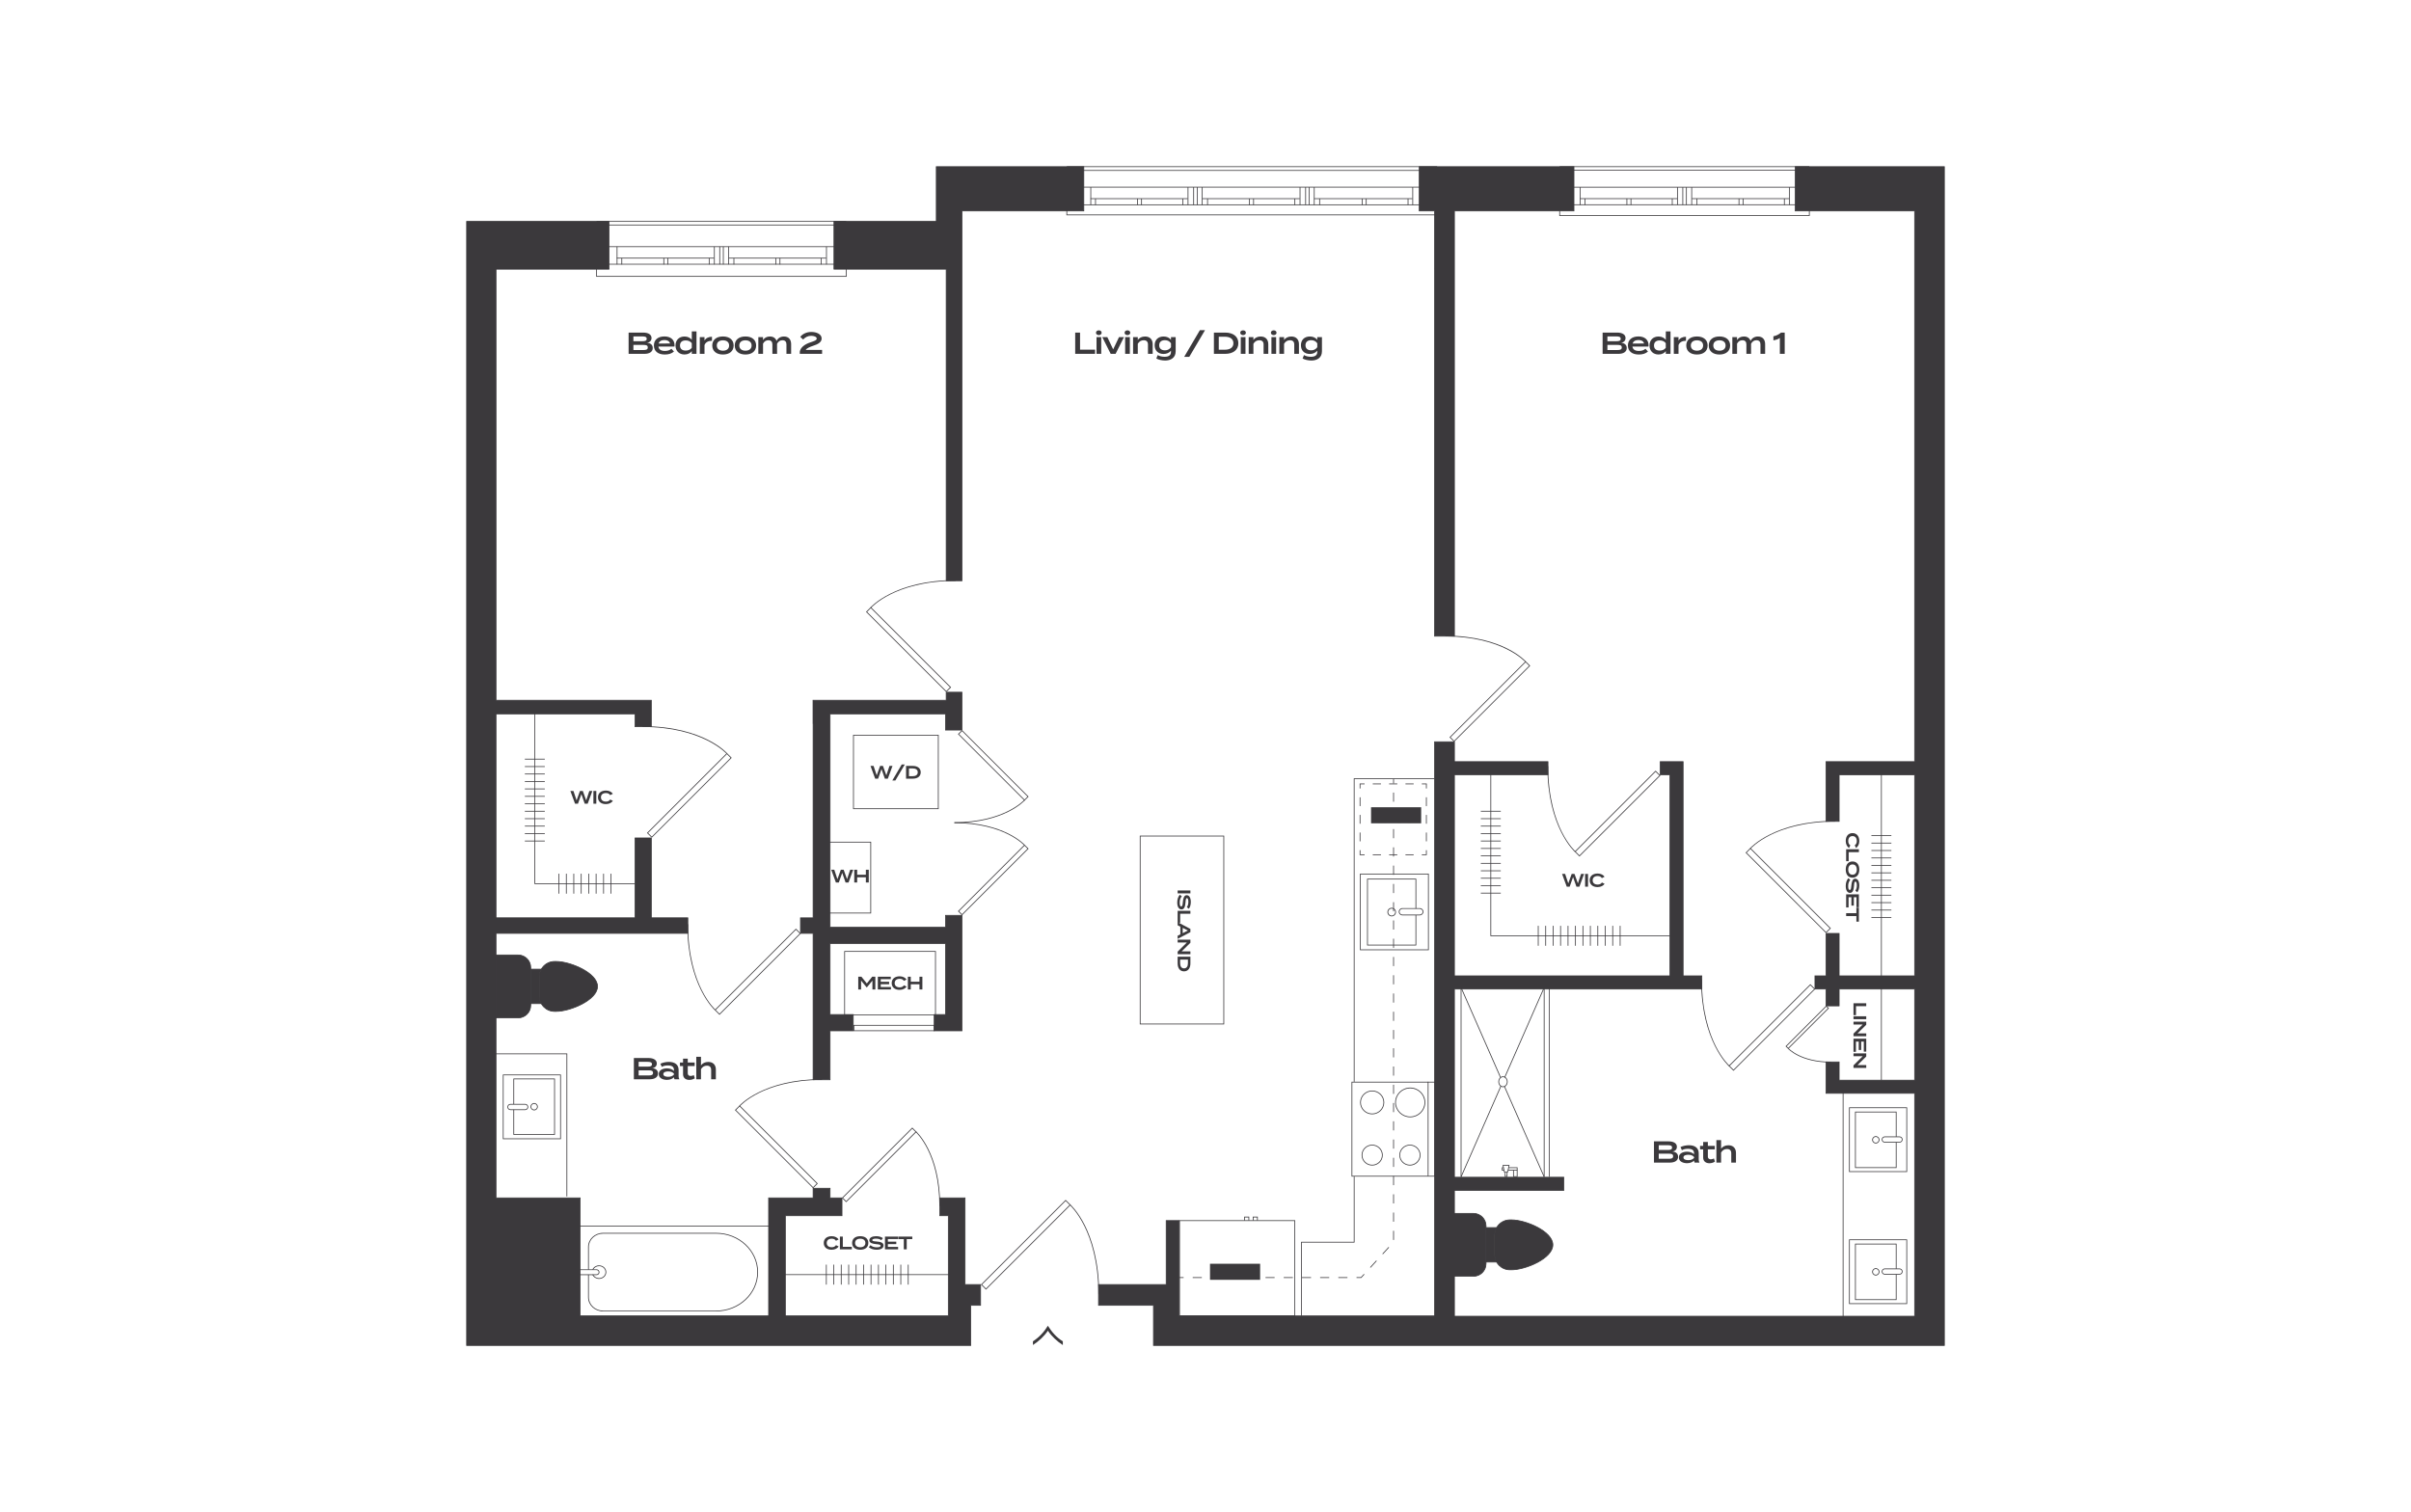 <?xml version="1.0" encoding="UTF-8"?>
<svg xmlns="http://www.w3.org/2000/svg" viewBox="0 0 998 626">
  <defs>
    <style>
      .cls-1 {
        fill: #fff;
      }

      .cls-2 {
        fill: #3b393c;
      }
    </style>
  </defs>
  <g id="backgrounds">
    <rect class="cls-1" x="-15" y="-13" width="1028" height="652"/>
  </g>
  <g id="floorplans">
    <g>
      <path class="cls-2" d="M391.696,286.527l-.111-.111-33.111-33.112,1.989-1.989,33.224,33.222-1.991,1.99ZM358.918,253.305l32.777,32.778,1.546-1.545-32.779-32.777-1.545,1.545Z"/>
      <path class="cls-2" d="M360.582,251.641l-.237-.206c.098-.113,10.12-11.283,35.18-11.283v.315c-13.015,0-21.824,3.039-26.921,5.589-5.521,2.761-7.998,5.559-8.022,5.586Z"/>
      <path class="cls-2" d="M601.904,307.124l-1.898-1.898.111-.112,31.386-31.385,1.898,1.898-.111.111-31.386,31.386ZM600.451,305.226l1.453,1.453,31.052-31.052-1.453-1.453-31.052,31.052Z"/>
      <path class="cls-2" d="M631.384,274.055c-.093-.106-9.511-10.587-33.108-10.587v-.315c12.406,0,20.805,2.902,25.667,5.337,5.278,2.643,7.654,5.331,7.678,5.358l-.237.206Z"/>
      <path class="cls-2" d="M297.825,420.126l-2.014-2.013.111-.112,33.547-33.547,2.013,2.014-.111.112-33.546,33.546ZM296.255,418.113l1.57,1.569,33.213-33.213-1.569-1.57-33.214,33.214Z"/>
      <path class="cls-2" d="M295.931,418.232c-.114-.101-11.431-10.253-11.431-35.644h.315c0,13.188,3.079,22.113,5.663,27.277,2.797,5.595,5.632,8.103,5.66,8.129l-.206.237Z"/>
      <path class="cls-2" d="M350.268,497.688l-1.771-1.771.111-.112,29.015-29.015,1.771,1.771-.111.112-29.015,29.015ZM348.942,495.916l1.326,1.327,28.682-28.683-1.326-1.327-28.682,28.683Z"/>
      <path class="cls-2" d="M389.164,499.271h-.315c0-21.804-9.683-30.507-9.78-30.593l.206-.237c.099.087,9.889,8.871,9.889,30.83Z"/>
      <path class="cls-2" d="M336.568,491.908l-.111-.111-32.243-32.243,1.944-1.943.111.111,32.242,32.242-1.943,1.944ZM304.658,459.554l31.909,31.909,1.499-1.5-31.908-31.908-1.5,1.499Z"/>
      <path class="cls-2" d="M306.277,457.937l-.237-.206c.096-.111,9.853-10.987,34.257-10.987v.315c-12.673,0-21.248,2.959-26.21,5.44-5.375,2.689-7.786,5.412-7.81,5.439Z"/>
      <path class="cls-2" d="M755.86,386.301l-.112-.111-33.191-33.193,1.995-1.995.112.111,33.191,33.193-1.995,1.995ZM723.002,352.997l32.858,32.859,1.55-1.55-32.858-32.859-1.55,1.55Z"/>
      <path class="cls-2" d="M724.67,351.328l-.237-.206c.1-.113,10.143-11.309,35.265-11.309v.315c-13.047,0-21.877,3.046-26.986,5.601-5.535,2.769-8.017,5.572-8.042,5.6Z"/>
      <path class="cls-2" d="M740.215,434.26l-1.113-1.114.111-.112,16.746-16.744,1.113,1.114-.111.112-16.746,16.744ZM739.546,433.147l.668.669,16.412-16.412-.668-.669-16.412,16.412Z"/>
      <path class="cls-2" d="M757.888,439.856c-12.668,0-17.742-5.656-17.792-5.714l.237-.206c.049.055,5.043,5.606,17.555,5.606v.315Z"/>
      <path class="cls-2" d="M717.553,443.292l-2.024-2.023.111-.112,33.726-33.725,2.023,2.023-.111.112-33.725,33.725ZM715.973,441.269l1.58,1.578,33.391-33.392-1.578-1.578-33.392,33.392Z"/>
      <path class="cls-2" d="M715.648,441.389c-.116-.101-11.491-10.307-11.491-35.833h.315c0,13.258,3.095,22.232,5.692,27.424,2.813,5.625,5.663,8.146,5.691,8.172l-.206.237Z"/>
      <path class="cls-2" d="M653.796,354.566l-2.006-2.006.111-.112,33.407-33.406,2.007,2.006-.111.112-33.408,33.406ZM652.235,352.56l1.561,1.561,33.074-33.073-1.562-1.561-33.073,33.073Z"/>
      <path class="cls-2" d="M651.909,352.679c-.114-.1-11.383-10.21-11.383-35.494h.315c0,13.132,3.066,22.02,5.638,27.162,2.786,5.571,5.609,8.069,5.637,8.095l-.206.237Z"/>
      <path class="cls-2" d="M408.134,533.881l-2.089-2.088.111-.112,34.956-34.957,2.091,2.089-.111.112-34.958,34.956ZM406.49,531.793l1.644,1.643,34.624-34.623-1.646-1.645-34.622,34.624Z"/>
      <path class="cls-2" d="M454.993,535.836h-.315c0-13.746-3.21-23.048-5.902-28.431-2.917-5.831-5.871-8.447-5.9-8.473l.206-.237c.03.027,3.022,2.672,5.965,8.55,2.712,5.415,5.945,14.771,5.945,28.59Z"/>
      <path class="cls-2" d="M269.794,346.806l-1.982-1.982.111-.112,32.966-32.968,1.982,1.982-.111.112-32.966,32.968ZM268.256,344.824l1.537,1.538,32.633-32.635-1.537-1.538-32.633,32.635Z"/>
      <path class="cls-2" d="M300.77,312.069c-.097-.111-9.994-11.126-34.788-11.126v-.315c13.031,0,21.854,3.049,26.961,5.607,5.545,2.776,8.039,5.599,8.064,5.627l-.237.206Z"/>
      <path class="cls-2" d="M398.221,378.909l-1.687-1.687.111-.112,27.438-27.438,1.687,1.687-.111.112-27.438,27.438ZM396.979,377.222l1.242,1.242,27.105-27.105-1.242-1.242-27.105,27.105Z"/>
      <path class="cls-2" d="M423.966,349.998c-.081-.092-8.306-9.247-28.915-9.247v-.315c20.765,0,29.071,9.262,29.152,9.355l-.237.206Z"/>
      <path class="cls-2" d="M424.086,331.471l-.111-.111-27.44-27.44,1.687-1.687.111.111,27.44,27.438-1.687,1.688ZM396.98,303.921l27.106,27.105,1.242-1.243-27.106-27.104-1.242,1.242Z"/>
      <path class="cls-2" d="M395.051,340.704v-.315c20.611,0,28.836-9.152,28.917-9.244l.237.206c-.082.093-8.388,9.352-29.154,9.352Z"/>
      <rect class="cls-2" x="323.557" y="527.519" width="70.888" height=".315"/>
      <rect class="cls-2" x="341.892" y="523.543" width=".315" height="8.265"/>
      <rect class="cls-2" x="344.974" y="523.543" width=".315" height="8.265"/>
      <rect class="cls-2" x="348.056" y="523.543" width=".315" height="8.265"/>
      <rect class="cls-2" x="351.138" y="523.543" width=".315" height="8.265"/>
      <rect class="cls-2" x="354.221" y="523.543" width=".315" height="8.265"/>
      <rect class="cls-2" x="357.303" y="523.543" width=".315" height="8.265"/>
      <rect class="cls-2" x="360.385" y="523.543" width=".315" height="8.265"/>
      <rect class="cls-2" x="363.466" y="523.543" width=".315" height="8.265"/>
      <rect class="cls-2" x="366.549" y="523.543" width=".315" height="8.265"/>
      <rect class="cls-2" x="369.631" y="523.543" width=".315" height="8.265"/>
      <rect class="cls-2" x="372.713" y="523.543" width=".315" height="8.265"/>
      <rect class="cls-2" x="375.795" y="523.543" width=".315" height="8.265"/>
      <polygon class="cls-2" points="262.875 365.988 221.227 365.988 221.227 294.579 221.541 294.579 221.541 365.673 262.875 365.673 262.875 365.988"/>
      <rect class="cls-2" x="217.251" y="348.009" width="8.265" height=".315"/>
      <rect class="cls-2" x="217.251" y="344.927" width="8.265" height=".315"/>
      <rect class="cls-2" x="217.251" y="341.845" width="8.265" height=".315"/>
      <rect class="cls-2" x="217.251" y="338.762" width="8.265" height=".315"/>
      <rect class="cls-2" x="217.251" y="335.68" width="8.265" height=".315"/>
      <rect class="cls-2" x="217.251" y="332.598" width="8.265" height=".315"/>
      <rect class="cls-2" x="217.251" y="329.516" width="8.265" height=".315"/>
      <rect class="cls-2" x="217.251" y="326.435" width="8.265" height=".315"/>
      <rect class="cls-2" x="217.251" y="323.351" width="8.265" height=".315"/>
      <rect class="cls-2" x="217.251" y="320.269" width="8.265" height=".315"/>
      <rect class="cls-2" x="217.251" y="317.188" width="8.265" height=".315"/>
      <rect class="cls-2" x="217.251" y="314.106" width="8.265" height=".315"/>
      <rect class="cls-2" x="252.76" y="361.697" width=".315" height="8.265"/>
      <rect class="cls-2" x="249.677" y="361.697" width=".315" height="8.265"/>
      <rect class="cls-2" x="246.595" y="361.697" width=".315" height="8.265"/>
      <rect class="cls-2" x="243.513" y="361.697" width=".315" height="8.265"/>
      <rect class="cls-2" x="240.431" y="361.697" width=".315" height="8.265"/>
      <rect class="cls-2" x="237.349" y="361.697" width=".315" height="8.265"/>
      <rect class="cls-2" x="234.267" y="361.697" width=".315" height="8.265"/>
      <rect class="cls-2" x="231.185" y="361.697" width=".315" height="8.265"/>
      <polygon class="cls-2" points="691.25 387.56 616.94 387.56 616.94 316.152 617.254 316.152 617.254 387.245 691.25 387.245 691.25 387.56"/>
      <rect class="cls-2" x="612.964" y="369.581" width="8.265" height=".315"/>
      <rect class="cls-2" x="612.964" y="366.499" width="8.265" height=".315"/>
      <rect class="cls-2" x="612.964" y="363.417" width="8.265" height=".315"/>
      <rect class="cls-2" x="612.964" y="360.335" width="8.265" height=".315"/>
      <rect class="cls-2" x="612.964" y="357.252" width="8.265" height=".315"/>
      <rect class="cls-2" x="612.964" y="354.17" width="8.265" height=".315"/>
      <rect class="cls-2" x="612.964" y="351.088" width="8.265" height=".315"/>
      <rect class="cls-2" x="612.964" y="348.006" width="8.265" height=".315"/>
      <rect class="cls-2" x="612.964" y="344.925" width="8.265" height=".315"/>
      <rect class="cls-2" x="612.964" y="341.841" width="8.265" height=".315"/>
      <rect class="cls-2" x="612.964" y="338.76" width="8.265" height=".315"/>
      <rect class="cls-2" x="612.964" y="335.678" width="8.265" height=".315"/>
      <rect class="cls-2" x="670.477" y="383.27" width=".315" height="8.264"/>
      <rect class="cls-2" x="667.396" y="383.27" width=".315" height="8.264"/>
      <rect class="cls-2" x="664.314" y="383.27" width=".315" height="8.264"/>
      <rect class="cls-2" x="661.231" y="383.27" width=".315" height="8.264"/>
      <rect class="cls-2" x="658.149" y="383.27" width=".315" height="8.264"/>
      <rect class="cls-2" x="655.067" y="383.27" width=".315" height="8.264"/>
      <rect class="cls-2" x="651.985" y="383.27" width=".315" height="8.264"/>
      <rect class="cls-2" x="648.903" y="383.27" width=".315" height="8.264"/>
      <rect class="cls-2" x="645.82" y="383.27" width=".315" height="8.264"/>
      <rect class="cls-2" x="642.738" y="383.27" width=".315" height="8.264"/>
      <rect class="cls-2" x="639.656" y="383.27" width=".315" height="8.264"/>
      <rect class="cls-2" x="636.574" y="383.27" width=".315" height="8.264"/>
      <rect class="cls-2" x="778.616" y="320.191" width=".315" height="126.979"/>
      <rect class="cls-2" x="774.641" y="379.679" width="8.264" height=".315"/>
      <rect class="cls-2" x="774.641" y="376.597" width="8.264" height=".315"/>
      <rect class="cls-2" x="774.641" y="373.514" width="8.264" height=".315"/>
      <rect class="cls-2" x="774.641" y="370.432" width="8.264" height=".315"/>
      <rect class="cls-2" x="774.641" y="367.35" width="8.264" height=".315"/>
      <rect class="cls-2" x="774.641" y="364.268" width="8.264" height=".315"/>
      <rect class="cls-2" x="774.641" y="361.186" width="8.264" height=".315"/>
      <rect class="cls-2" x="774.641" y="358.104" width="8.264" height=".315"/>
      <rect class="cls-2" x="774.641" y="355.021" width="8.264" height=".315"/>
      <rect class="cls-2" x="774.641" y="351.939" width="8.264" height=".315"/>
      <rect class="cls-2" x="774.641" y="348.858" width="8.264" height=".315"/>
      <rect class="cls-2" x="774.641" y="345.776" width="8.264" height=".315"/>
      <path class="cls-2" d="M219.688,416.17v-15.608c0-2.88-2.336-5.217-5.216-5.217h-9.273v26.04h9.273c2.88,0,5.216-2.334,5.216-5.215"/>
      <path class="cls-2" d="M214.472,421.541h-9.273c-.087,0-.157-.07-.157-.157v-26.039c0-.087.071-.157.157-.157h9.273c2.963,0,5.373,2.411,5.373,5.374v15.608c0,2.962-2.411,5.372-5.373,5.372ZM205.356,421.227h9.115c2.789,0,5.059-2.269,5.059-5.057v-15.608c0-2.789-2.269-5.059-5.059-5.059h-9.115v25.725Z"/>
      <path class="cls-2" d="M247.335,408.365h0c0-5.707-11.374-10.333-17.082-10.333h-.703c-3.477,0-6.295,2.817-6.295,6.295v8.076c0,3.477,2.819,6.295,6.295,6.295h.703c5.708,0,17.082-4.628,17.082-10.334"/>
      <path class="cls-2" d="M230.253,418.856h-.703c-3.558,0-6.452-2.894-6.452-6.452v-8.076c0-3.558,2.894-6.452,6.452-6.452h.703c5.825,0,17.239,4.749,17.239,10.49s-11.414,10.491-17.239,10.491ZM229.55,398.19c-3.385,0-6.138,2.754-6.138,6.138v8.076c0,3.384,2.753,6.138,6.138,6.138h.703c5.719,0,16.925-4.607,16.925-10.177s-11.206-10.175-16.925-10.175h-.703Z"/>
      <path class="cls-2" d="M223.256,404.327c0-1.127.299-2.182.819-3.098h-4.386v14.272h4.386c-.519-.916-.819-1.972-.819-3.098v-8.076Z"/>
      <path class="cls-2" d="M224.074,415.659h-4.386c-.087,0-.157-.07-.157-.157v-14.272c0-.087.071-.157.157-.157h4.386c.056,0,.107.029.136.079.028.048.029.108.001.156-.523.921-.798,1.965-.798,3.021v8.076c0,1.055.276,2.099.798,3.021.028.048.027.108-.001.156-.028.049-.08.079-.136.079ZM219.846,415.344h3.965c-.467-.909-.712-1.92-.712-2.941v-8.076c0-1.021.246-2.032.712-2.941h-3.965v13.957Z"/>
      <polygon class="cls-2" points="234.804 495.303 234.489 495.303 234.489 436.433 204.083 436.433 204.083 436.119 234.804 436.119 234.804 495.303"/>
      <rect class="cls-2" x="641.116" y="408.834" width=".315" height="78.363"/>
      <rect class="cls-2" x="639.026" y="408.834" width=".315" height="78.363"/>
      <rect class="cls-2" x="604.63" y="408.834" width=".315" height="78.363"/>
      <path class="cls-2" d="M622.145,450.067c-1.062,0-1.926-1.005-1.926-2.239s.864-2.239,1.926-2.239,1.926,1.005,1.926,2.239-.864,2.239-1.926,2.239ZM622.145,445.903c-.888,0-1.612.864-1.612,1.925s.724,1.925,1.612,1.925,1.612-.864,1.612-1.925-.724-1.925-1.612-1.925Z"/>
      <polygon class="cls-2" points="604.93 487.26 604.643 487.135 621.153 449.524 621.44 449.649 604.93 487.26"/>
      <polygon class="cls-2" points="639.039 487.26 622.625 449.877 622.912 449.752 639.326 487.135 639.039 487.26"/>
      <polygon class="cls-2" points="620.997 446.132 604.643 408.897 604.93 408.772 621.284 446.007 620.997 446.132"/>
      <polygon class="cls-2" points="622.998 446.097 622.71 445.971 639.04 408.772 639.327 408.897 622.998 446.097"/>
      <polygon class="cls-2" points="628.169 487.258 626.328 487.258 626.328 484.452 626.642 484.452 626.642 486.943 627.855 486.943 627.855 484.452 628.169 484.452 628.169 487.258"/>
      <polygon class="cls-2" points="622.557 484.61 621.666 484.61 621.666 483.253 622.356 483.253 622.356 483.568 621.981 483.568 621.981 484.295 622.557 484.295 622.557 484.61"/>
      <polygon class="cls-2" points="628.169 484.61 624.275 484.61 624.275 484.295 627.855 484.295 627.855 483.568 624.466 483.568 624.466 483.253 628.169 483.253 628.169 484.61"/>
      <path class="cls-2" d="M624.256,485.307h-1.699l-.582-3.013,2.863.001-.582,3.012ZM622.817,484.993h1.178l.462-2.383-2.102-.001.462,2.384Z"/>
      <polygon class="cls-2" points="623.99 487.188 622.873 487.188 622.873 485.186 623.187 485.186 623.187 486.873 623.676 486.873 623.676 485.186 623.99 485.186 623.99 487.188"/>
      <path class="cls-2" d="M386.885,426.864h-33.586v-2.556h33.586v2.556ZM353.614,426.549h32.957v-1.927h-32.957v1.927Z"/>
      <path class="cls-2" d="M387.389,420.312h-37.926v-26.593h37.926v26.593ZM349.777,419.997h37.297v-25.964h-37.297v25.964Z"/>
      <path class="cls-2" d="M388.554,334.958h-35.425v-30.756h35.425v30.756ZM353.444,334.643h34.796v-30.127h-34.796v30.127Z"/>
      <path class="cls-2" d="M360.586,378.142h-19.246v-29.674h19.246v29.674ZM341.654,377.828h18.617v-29.045h-18.617v29.045Z"/>
      <path class="cls-2" d="M506.726,424.075h-34.924v-78.12h34.924v78.12ZM472.117,423.761h34.295v-77.491h-34.295v77.491Z"/>
      <polygon class="cls-2" points="538.887 544.759 538.573 544.759 538.573 514.091 560.384 514.091 560.384 487.07 560.698 487.07 560.698 514.405 538.887 514.405 538.887 544.759"/>
      <polygon class="cls-2" points="560.698 447.843 560.384 447.843 560.384 322.208 593.791 322.208 593.791 322.522 560.698 322.522 560.698 447.843"/>
      <path class="cls-2" d="M536.127,544.838h-48.046v-39.679h48.046v39.679ZM488.396,544.524h47.417v-39.05h-47.417v39.05Z"/>
      <polygon class="cls-2" points="520.645 505.272 520.331 505.272 520.331 504 518.869 504 518.869 505.272 518.555 505.272 518.555 503.685 520.645 503.685 520.645 505.272"/>
      <polygon class="cls-2" points="517.094 505.272 516.78 505.272 516.78 504 515.319 504 515.319 505.272 515.005 505.272 515.005 503.685 517.094 503.685 517.094 505.272"/>
      <path class="cls-2" d="M594.151,487.087h-34.699v-39.261h34.699v39.261ZM559.766,486.773h34.07v-38.632h-34.07v38.632Z"/>
      <rect class="cls-2" x="590.994" y="447.843" width=".315" height="39.087"/>
      <path class="cls-2" d="M567.991,461.31c-2.75,0-4.987-2.207-4.987-4.919s2.237-4.921,4.987-4.921,4.988,2.207,4.988,4.921-2.238,4.919-4.988,4.919ZM567.991,451.784c-2.577,0-4.673,2.066-4.673,4.606s2.095,4.605,4.673,4.605,4.674-2.066,4.674-4.605-2.097-4.606-4.674-4.606Z"/>
      <path class="cls-2" d="M567.991,482.512c-2.41,0-4.372-1.935-4.372-4.314s1.962-4.314,4.372-4.314c2.412,0,4.374,1.935,4.374,4.314s-1.962,4.314-4.374,4.314ZM567.991,474.198c-2.237,0-4.057,1.795-4.057,3.999s1.82,3.999,4.057,3.999c2.238,0,4.06-1.795,4.06-3.999s-1.822-3.999-4.06-3.999Z"/>
      <path class="cls-2" d="M583.62,482.512c-2.41,0-4.372-1.935-4.372-4.314s1.962-4.314,4.372-4.314c2.412,0,4.374,1.935,4.374,4.314s-1.962,4.314-4.374,4.314ZM583.62,474.198c-2.237,0-4.057,1.795-4.057,3.999s1.82,3.999,4.057,3.999c2.238,0,4.06-1.795,4.06-3.999s-1.822-3.999-4.06-3.999Z"/>
      <path class="cls-2" d="M583.731,462.539c-3.438,0-6.235-2.759-6.235-6.149s2.797-6.15,6.235-6.15,6.235,2.759,6.235,6.15-2.797,6.149-6.235,6.149ZM583.731,450.554c-3.265,0-5.92,2.618-5.92,5.836s2.656,5.835,5.92,5.835,5.92-2.618,5.92-5.835-2.656-5.836-5.92-5.836Z"/>
      <path class="cls-2" d="M591.426,393.363h-28.475v-31.695h28.475v31.695ZM563.266,393.049h27.846v-31.066h-27.846v31.066Z"/>
      <polygon class="cls-2" points="586.243 391.402 565.894 391.402 565.894 363.769 586.243 363.769 586.243 376.115 585.928 376.115 585.928 364.084 566.209 364.084 566.209 391.087 585.928 391.087 585.928 378.847 586.243 378.847 586.243 391.402"/>
      <path class="cls-2" d="M576.068,379.354c-.975,0-1.769-.793-1.769-1.769,0-.974.793-1.768,1.769-1.768.974,0,1.768.793,1.768,1.768,0,.975-.793,1.769-1.768,1.769ZM576.068,376.132c-.802,0-1.454.652-1.454,1.453,0,.802.652,1.454,1.454,1.454.801,0,1.453-.652,1.453-1.454,0-.801-.652-1.453-1.453-1.453Z"/>
      <path class="cls-2" d="M587.717,378.934h-7.228c-.821,0-1.489-.668-1.489-1.489s.668-1.488,1.489-1.488h7.228c.821,0,1.488.667,1.488,1.488s-.667,1.489-1.488,1.489ZM580.489,376.273c-.647,0-1.174.526-1.174,1.173s.527,1.174,1.174,1.174h7.228c.647,0,1.173-.527,1.173-1.174s-.526-1.173-1.173-1.173h-7.228Z"/>
      <path class="cls-2" d="M232.184,471.596h-24.04v-26.754h24.04v26.754ZM208.459,471.281h23.411v-26.125h-23.411v26.125Z"/>
      <polygon class="cls-2" points="229.705 469.824 212.513 469.824 212.513 459.398 212.827 459.398 212.827 469.51 229.391 469.51 229.391 446.808 212.827 446.808 212.827 457.098 212.513 457.098 212.513 446.493 229.705 446.493 229.705 469.824"/>
      <path class="cls-2" d="M221.11,459.673c-.835,0-1.514-.679-1.514-1.514s.679-1.514,1.514-1.514,1.514.679,1.514,1.514-.679,1.514-1.514,1.514ZM221.11,456.959c-.661,0-1.2.538-1.2,1.2s.539,1.2,1.2,1.2,1.2-.538,1.2-1.2-.539-1.2-1.2-1.2Z"/>
      <path class="cls-2" d="M217.385,459.555h-6.089c-.706,0-1.279-.574-1.279-1.279,0-.704.574-1.278,1.279-1.278h6.089c.704,0,1.278.574,1.278,1.278,0,.705-.574,1.279-1.278,1.279ZM211.297,457.314c-.532,0-.965.432-.965.963,0,.532.433.964.965.964h6.089c.531,0,.964-.432.964-.964,0-.531-.432-.963-.964-.963h-6.089Z"/>
      <path class="cls-2" d="M615.127,523.152v-15.608c0-2.88-2.336-5.217-5.216-5.217h-9.273v26.04h9.273c2.88,0,5.216-2.334,5.216-5.215"/>
      <path class="cls-2" d="M609.911,528.523h-9.273c-.087,0-.157-.07-.157-.157v-26.039c0-.087.07-.157.157-.157h9.273c2.963,0,5.374,2.411,5.374,5.374v15.608c0,2.962-2.411,5.372-5.374,5.372ZM600.796,528.209h9.115c2.789,0,5.059-2.269,5.059-5.057v-15.608c0-2.789-2.27-5.059-5.059-5.059h-9.115v25.725Z"/>
      <path class="cls-2" d="M642.775,515.347h0c0-5.707-11.374-10.333-17.082-10.333h-.703c-3.477,0-6.295,2.817-6.295,6.295v8.076c0,3.477,2.819,6.295,6.295,6.295h.703c5.708,0,17.082-4.628,17.082-10.334"/>
      <path class="cls-2" d="M625.693,525.838h-.703c-3.558,0-6.452-2.894-6.452-6.452v-8.076c0-3.558,2.894-6.452,6.452-6.452h.703c5.826,0,17.239,4.749,17.239,10.49s-11.414,10.491-17.239,10.491ZM624.99,505.172c-3.384,0-6.138,2.754-6.138,6.138v8.076c0,3.384,2.754,6.138,6.138,6.138h.703c5.719,0,16.925-4.607,16.925-10.177s-11.206-10.175-16.925-10.175h-.703Z"/>
      <path class="cls-2" d="M618.694,511.31c0-1.127.301-2.182.819-3.098h-4.386v14.272h4.386c-.518-.916-.819-1.972-.819-3.098v-8.076Z"/>
      <path class="cls-2" d="M619.513,522.641h-4.385c-.087,0-.157-.07-.157-.157v-14.272c0-.087.07-.157.157-.157h4.385c.057,0,.108.029.136.079.028.048.028.107,0,.156-.521.921-.797,1.965-.797,3.021v8.076c0,1.055.276,2.099.797,3.021.028.049.028.108,0,.156-.028.049-.08.079-.136.079ZM615.285,522.327h3.965c-.467-.909-.712-1.92-.712-2.941v-8.076c0-1.021.246-2.032.712-2.941h-3.965v13.957Z"/>
      <rect class="cls-2" x="762.77" y="451.625" width=".315" height="94.763"/>
      <path class="cls-2" d="M789.428,539.844h-24.04v-26.754h24.04v26.754ZM765.703,539.529h23.411v-26.125h-23.411v26.125Z"/>
      <polygon class="cls-2" points="785.061 538.192 767.868 538.192 767.868 514.86 785.061 514.86 785.061 525.286 784.746 525.286 784.746 515.174 768.182 515.174 768.182 537.877 784.746 537.877 784.746 527.587 785.061 527.587 785.061 538.192"/>
      <path class="cls-2" d="M776.465,528.041c-.835,0-1.514-.68-1.514-1.516s.679-1.514,1.514-1.514,1.514.679,1.514,1.514-.679,1.516-1.514,1.516ZM776.465,525.325c-.662,0-1.2.538-1.2,1.2s.538,1.201,1.2,1.201,1.2-.539,1.2-1.201-.538-1.2-1.2-1.2Z"/>
      <path class="cls-2" d="M786.277,527.686h-6.089c-.704,0-1.278-.574-1.278-1.279s.574-1.279,1.278-1.279h6.089c.706,0,1.28.574,1.28,1.279s-.574,1.279-1.28,1.279ZM780.188,525.443c-.531,0-.963.432-.963.964s.432.964.963.964h6.089c.532,0,.966-.432.966-.964s-.434-.964-.966-.964h-6.089Z"/>
      <path class="cls-2" d="M789.428,485.183h-24.04v-26.754h24.04v26.754ZM765.703,484.869h23.411v-26.125h-23.411v26.125Z"/>
      <polygon class="cls-2" points="785.061 483.531 767.868 483.531 767.868 460.199 785.061 460.199 785.061 470.626 784.746 470.626 784.746 460.514 768.182 460.514 768.182 483.217 784.746 483.217 784.746 472.927 785.061 472.927 785.061 483.531"/>
      <path class="cls-2" d="M776.465,473.38c-.835,0-1.514-.679-1.514-1.514s.679-1.514,1.514-1.514,1.514.679,1.514,1.514-.679,1.514-1.514,1.514ZM776.465,470.666c-.662,0-1.2.538-1.2,1.2s.538,1.2,1.2,1.2,1.2-.538,1.2-1.2-.538-1.2-1.2-1.2Z"/>
      <path class="cls-2" d="M786.277,473.025h-6.089c-.704,0-1.278-.574-1.278-1.278,0-.705.574-1.279,1.278-1.279h6.089c.706,0,1.28.574,1.28,1.279,0,.704-.574,1.278-1.28,1.278ZM780.188,470.784c-.531,0-.963.432-.963.964,0,.531.432.963.963.963h6.089c.532,0,.966-.432.966-.963,0-.532-.434-.964-.966-.964h-6.089Z"/>
      <polygon class="cls-2" points="590.586 354.001 588.542 354.001 588.542 353.686 590.272 353.686 590.272 351.957 590.586 351.957 590.586 354.001"/>
      <path class="cls-2" d="M585.158,354.001h-3.384v-.315h3.384v.315ZM578.391,354.001h-3.384v-.315h3.384v.315ZM571.624,354.001h-3.384v-.315h3.384v.315Z"/>
      <polygon class="cls-2" points="564.856 354.001 562.812 354.001 562.812 351.957 563.127 351.957 563.127 353.686 564.856 353.686 564.856 354.001"/>
      <path class="cls-2" d="M563.127,348.307h-.315v-3.649h.315v3.649ZM563.127,341.01h-.315v-3.649h.315v3.649ZM563.127,333.712h-.315v-3.649h.315v3.649Z"/>
      <polygon class="cls-2" points="563.127 326.414 562.812 326.414 562.812 324.37 564.856 324.37 564.856 324.684 563.127 324.684 563.127 326.414"/>
      <path class="cls-2" d="M585.158,324.684h-3.384v-.315h3.384v.315ZM578.391,324.684h-3.384v-.315h3.384v.315ZM571.624,324.684h-3.384v-.315h3.384v.315Z"/>
      <polygon class="cls-2" points="590.586 326.414 590.272 326.414 590.272 324.684 588.542 324.684 588.542 324.37 590.586 324.37 590.586 326.414"/>
      <path class="cls-2" d="M590.586,348.306h-.315v-3.649h.315v3.649ZM590.586,341.009h-.315v-3.649h.315v3.649ZM590.586,333.711h-.315v-3.649h.315v3.649Z"/>
      <rect class="cls-2" x="576.685" y="322.458" width=".315" height="1.887"/>
      <path class="cls-2" d="M567.344,524.821l-.231-.211,2.55-2.789.231.211-2.55,2.789ZM572.445,519.243l-.231-.211,2.551-2.789.231.211-2.551,2.789ZM577,513.33h-.315v-3.78h.315v3.78ZM577,505.771h-.315v-3.781h.315v3.781ZM577,498.211h-.315v-3.78h.315v3.78ZM577,490.652h-.315v-3.78h.315v3.78ZM577,483.093h-.315v-3.78h.315v3.78ZM577,475.534h-.315v-3.78h.315v3.78ZM577,467.973h-.315v-3.78h.315v3.78ZM577,460.414h-.315v-3.78h.315v3.78ZM577,452.855h-.315v-3.78h.315v3.78ZM577,445.296h-.315v-3.78h.315v3.78ZM577,437.736h-.315v-3.78h.315v3.78ZM577,430.176h-.315v-3.78h.315v3.78ZM577,422.617h-.315v-3.78h.315v3.78ZM577,415.058h-.315v-3.78h.315v3.78ZM577,407.499h-.315v-3.781h.315v3.781ZM577,399.939h-.315v-3.78h.315v3.78ZM577,392.38h-.315v-3.78h.315v3.78ZM577,384.82h-.315v-3.78h.315v3.78ZM577,377.261h-.315v-3.781h.315v3.781ZM577,369.701h-.315v-3.78h.315v3.78ZM577,362.142h-.315v-3.78h.315v3.78ZM577,354.583h-.315v-3.78h.315v3.78ZM577,347.024h-.315v-3.781h.315v3.781ZM577,339.463h-.315v-3.78h.315v3.78ZM577,331.904h-.315v-3.78h.315v3.78Z"/>
      <polygon class="cls-2" points="563.475 529.053 561.519 529.053 561.519 528.738 563.337 528.738 564.564 527.398 564.795 527.61 563.475 529.053"/>
      <path class="cls-2" d="M557.752,529.053h-3.767v-.315h3.767v.315ZM550.217,529.053h-3.767v-.315h3.767v.315ZM542.683,529.053h-3.766v-.315h3.766v.315ZM535.149,529.053h-3.767v-.315h3.767v.315ZM527.615,529.053h-3.767v-.315h3.767v.315ZM520.08,529.053h-3.767v-.315h3.767v.315ZM512.546,529.053h-3.766v-.315h3.766v.315ZM505.012,529.053h-3.767v-.315h3.767v.315ZM497.478,529.053h-3.767v-.315h3.767v.315Z"/>
      <rect class="cls-2" x="488.05" y="528.738" width="1.887" height=".315"/>
      <path class="cls-2" d="M345.971,109.542h-96.404v-7.573h96.404v7.573ZM249.881,109.227h95.776v-6.944h-95.776v6.944Z"/>
      <rect class="cls-2" x="255.268" y="102.128" width=".315" height="7.333"/>
      <rect class="cls-2" x="295.548" y="102.128" width=".315" height="7.333"/>
      <rect class="cls-2" x="297.759" y="102.128" width=".315" height="7.333"/>
      <rect class="cls-2" x="299.254" y="102.128" width=".315" height="7.333"/>
      <rect class="cls-2" x="301.437" y="102.128" width=".315" height="7.333"/>
      <rect class="cls-2" x="341.95" y="102.128" width=".315" height="7.333"/>
      <rect class="cls-2" x="255.332" y="106.708" width="40.28" height=".315"/>
      <rect class="cls-2" x="257.231" y="106.865" width=".315" height="2.62"/>
      <rect class="cls-2" x="274.614" y="106.865" width=".315" height="2.62"/>
      <rect class="cls-2" x="276.296" y="106.865" width=".315" height="2.62"/>
      <rect class="cls-2" x="293.399" y="106.865" width=".315" height="2.62"/>
      <rect class="cls-2" x="301.64" y="106.708" width="40.374" height=".315"/>
      <rect class="cls-2" x="303.633" y="106.865" width=".315" height="2.62"/>
      <rect class="cls-2" x="321.016" y="106.865" width=".315" height="2.62"/>
      <rect class="cls-2" x="322.698" y="106.865" width=".315" height="2.62"/>
      <rect class="cls-2" x="339.801" y="106.865" width=".315" height="2.62"/>
      <rect class="cls-2" x="246.952" y="91.512" width="103.343" height=".315"/>
      <rect class="cls-2" x="246.952" y="92.985" width="103.343" height=".315"/>
      <polygon class="cls-2" points="350.452 114.585 246.794 114.585 246.794 111.188 247.109 111.188 247.109 114.27 350.137 114.27 350.137 111.049 350.452 111.049 350.452 114.585"/>
      <path class="cls-2" d="M744.625,84.911h-96.405v-7.573h96.405v7.573ZM648.535,84.597h95.776v-6.944h-95.776v6.944Z"/>
      <rect class="cls-2" x="653.921" y="77.497" width=".315" height="7.332"/>
      <rect class="cls-2" x="694.203" y="77.497" width=".315" height="7.332"/>
      <rect class="cls-2" x="696.412" y="77.497" width=".315" height="7.332"/>
      <rect class="cls-2" x="697.907" y="77.497" width=".315" height="7.332"/>
      <rect class="cls-2" x="700.09" y="77.497" width=".315" height="7.332"/>
      <rect class="cls-2" x="740.604" y="77.497" width=".315" height="7.332"/>
      <rect class="cls-2" x="653.985" y="82.076" width="40.281" height=".315"/>
      <rect class="cls-2" x="655.885" y="82.234" width=".315" height="2.621"/>
      <rect class="cls-2" x="673.268" y="82.234" width=".315" height="2.621"/>
      <rect class="cls-2" x="674.95" y="82.234" width=".315" height="2.621"/>
      <rect class="cls-2" x="692.052" y="82.234" width=".315" height="2.621"/>
      <rect class="cls-2" x="700.294" y="82.076" width="40.374" height=".315"/>
      <rect class="cls-2" x="702.286" y="82.234" width=".315" height="2.621"/>
      <rect class="cls-2" x="719.669" y="82.234" width=".315" height="2.621"/>
      <rect class="cls-2" x="721.351" y="82.234" width=".315" height="2.621"/>
      <rect class="cls-2" x="738.454" y="82.234" width=".315" height="2.621"/>
      <rect class="cls-2" x="645.605" y="68.844" width="103.343" height=".315"/>
      <rect class="cls-2" x="645.605" y="70.317" width="103.343" height=".315"/>
      <polygon class="cls-2" points="749.105 89.401 645.448 89.401 645.448 87.262 645.762 87.262 645.762 89.087 748.791 89.087 748.791 87.124 749.105 87.124 749.105 89.401"/>
      <path class="cls-2" d="M296.414,542.895h-46.762c-3.432,0-6.224-2.615-6.224-5.831v-9.348h.315v9.348c0,3.041,2.651,5.516,5.91,5.516h46.762c9.402,0,17.051-7.15,17.051-15.939s-7.649-15.935-17.051-15.935h-46.762c-3.259,0-5.91,2.475-5.91,5.516v9.43h-.315v-9.43c0-3.216,2.792-5.831,6.224-5.831h46.762c9.575,0,17.365,7.29,17.365,16.25s-7.79,16.253-17.365,16.253Z"/>
      <path class="cls-2" d="M247.977,529.442c-1.198,0-2.276-.669-2.744-1.706l.286-.13c.418.925,1.383,1.522,2.458,1.522,1.47,0,2.667-1.115,2.667-2.485s-1.196-2.484-2.667-2.484c-1.075,0-2.04.597-2.458,1.521l-.286-.13c.469-1.036,1.546-1.705,2.744-1.705,1.644,0,2.981,1.255,2.981,2.798,0,1.544-1.337,2.799-2.981,2.799Z"/>
      <path class="cls-2" d="M246.946,527.874h-7.303v-2.378h7.303c.655,0,1.188.533,1.188,1.189s-.533,1.189-1.188,1.189ZM239.958,527.559h6.989c.482,0,.874-.392.874-.875s-.392-.875-.874-.875h-6.989v1.749Z"/>
      <rect class="cls-2" x="239.8" y="507.421" width="78.361" height=".315"/>
      <path class="cls-2" d="M590.821,84.935h-145.163v-7.618h145.163v7.618ZM445.972,84.62h144.535v-6.989h-144.535v6.989Z"/>
      <rect class="cls-2" x="451.354" y="77.474" width=".315" height="7.38"/>
      <rect class="cls-2" x="491.605" y="77.474" width=".315" height="7.38"/>
      <rect class="cls-2" x="493.939" y="77.474" width=".315" height="7.38"/>
      <rect class="cls-2" x="495.433" y="77.474" width=".315" height="7.38"/>
      <rect class="cls-2" x="497.49" y="77.474" width=".315" height="7.38"/>
      <rect class="cls-2" x="537.974" y="77.474" width=".315" height="7.38"/>
      <rect class="cls-2" x="540.284" y="77.474" width=".315" height="7.38"/>
      <rect class="cls-2" x="541.779" y="77.474" width=".315" height="7.38"/>
      <rect class="cls-2" x="543.858" y="77.474" width=".315" height="7.38"/>
      <rect class="cls-2" x="584.624" y="77.474" width=".315" height="7.38"/>
      <rect class="cls-2" x="451.418" y="82.084" width="40.251" height=".315"/>
      <rect class="cls-2" x="453.315" y="82.241" width=".315" height="2.639"/>
      <rect class="cls-2" x="470.686" y="82.241" width=".315" height="2.639"/>
      <rect class="cls-2" x="472.367" y="82.241" width=".315" height="2.639"/>
      <rect class="cls-2" x="489.458" y="82.241" width=".315" height="2.639"/>
      <rect class="cls-2" x="497.693" y="82.084" width="40.344" height=".315"/>
      <rect class="cls-2" x="499.684" y="82.241" width=".315" height="2.639"/>
      <rect class="cls-2" x="517.055" y="82.241" width=".315" height="2.639"/>
      <rect class="cls-2" x="518.736" y="82.241" width=".315" height="2.639"/>
      <rect class="cls-2" x="535.826" y="82.241" width=".315" height="2.639"/>
      <rect class="cls-2" x="544.015" y="82.084" width="40.671" height=".315"/>
      <rect class="cls-2" x="546.079" y="82.241" width=".315" height="2.639"/>
      <rect class="cls-2" x="563.671" y="82.241" width=".315" height="2.639"/>
      <rect class="cls-2" x="565.374" y="82.241" width=".315" height="2.639"/>
      <rect class="cls-2" x="582.683" y="82.241" width=".315" height="2.639"/>
      <rect class="cls-2" x="441.586" y="68.844" width="153.3" height=".315"/>
      <rect class="cls-2" x="441.586" y="70.406" width="153.3" height=".315"/>
      <polygon class="cls-2" points="595.044 89.113 441.429 89.113 441.429 85.373 441.743 85.373 441.743 88.799 594.729 88.799 594.729 85.519 595.044 85.519 595.044 89.113"/>
      <polygon class="cls-2" points="398.192 87.32 448.626 87.32 448.626 69.002 387.568 69.002 387.568 91.651 345.205 91.651 345.205 111.425 391.664 111.425 391.664 240.415 398.192 240.415 398.192 111.425 398.192 87.32"/>
      <path class="cls-2" d="M398.349,240.573h-6.842V111.582h-46.458v-20.088h42.363v-22.65h61.372v18.633h-50.434v153.095ZM391.821,240.258h6.213V87.163h50.434v-18.004h-60.743v22.65h-42.363v19.459h46.458v128.991Z"/>
      <polygon class="cls-2" points="593.813 111.425 593.835 111.425 593.835 263.36 602.034 263.36 602.034 87.321 651.509 87.321 651.509 69.002 639.999 69.002 627.76 69.002 608.77 69.002 587.481 69.002 587.481 87.321 593.813 87.321 593.813 111.425"/>
      <path class="cls-2" d="M602.191,263.517h-8.514V111.583l-.021-.157v-23.947h-6.333v-18.633h64.342v18.633h-49.474v176.039ZM593.992,263.202h7.885V87.164h49.474v-18.004h-63.713v18.004h6.333v24.105h.021v151.934Z"/>
      <polygon class="cls-2" points="399.462 495.904 389.009 495.904 389.009 503.286 392.546 503.286 392.546 544.76 325.078 544.76 325.078 503.286 348.522 503.286 348.522 495.904 343.589 495.904 343.589 491.922 336.576 491.922 336.576 495.904 318.161 495.904 318.161 544.76 240.147 544.76 240.147 495.904 205.315 495.904 205.315 386.4 284.709 386.4 284.709 379.969 269.598 379.969 269.598 346.892 262.875 346.892 262.875 379.969 205.315 379.969 205.315 295.547 262.875 295.547 262.875 300.833 269.598 300.833 269.598 299.586 269.598 289.897 205.315 289.897 205.315 111.426 252.084 111.426 252.084 91.651 193.157 91.651 193.157 556.998 401.827 556.998 401.827 540.389 405.897 540.389 405.897 531.786 399.462 531.786 399.462 495.904"/>
      <path class="cls-2" d="M401.984,557.156h-208.984V91.493h59.241v20.09h-46.769v178.156h64.282v11.25h-7.038v-5.285h-57.245v84.107h57.245v-33.076h7.038v33.076h15.111v6.746h-79.393v109.189h34.832v48.855h77.7v-48.855h18.414v-3.982h7.328v3.982h4.934v7.697h-23.444v41.159h67.153v-41.159h-3.537v-7.697h10.768v35.882h6.435v8.918h-4.07v16.609ZM193.315,556.841h208.355v-16.609h4.07v-8.289h-6.435v-35.882h-10.139v7.068h3.537v41.788h-67.782v-41.788h23.444v-7.068h-4.934v-3.982h-6.699v3.982h-18.414v48.855h-78.328v-48.855h-34.832v-109.818h79.393v-6.117h-15.111v-33.076h-6.409v33.076h-57.874v-84.736h57.874v5.285h6.409v-10.621h-64.282V111.269h46.769v-19.461h-58.612v465.033Z"/>
      <polygon class="cls-2" points="336.575 447.008 343.589 447.008 343.589 426.732 353.185 426.732 353.185 420.009 343.589 420.009 343.589 390.58 391.377 390.58 391.377 420.009 386.694 420.009 386.694 426.732 398.192 426.732 398.192 378.94 391.377 378.94 391.377 383.857 343.589 383.857 343.589 295.547 391.377 295.547 391.377 302.229 398.192 302.229 398.192 286.571 391.664 286.571 391.664 289.898 336.538 289.898 336.538 299.586 336.575 299.586 336.575 379.969 331.351 379.969 331.351 386.399 336.575 386.399 336.575 447.008"/>
      <path class="cls-2" d="M343.746,447.165h-7.328v-60.609h-5.225v-6.744h5.225v-80.07l-.038-.157v-9.845h55.126v-3.326h6.842v15.972h-7.129v-6.682h-47.474v87.996h47.474v-4.917h7.129v48.106h-11.812v-7.037h4.683v-29.115h-47.474v29.115h9.596v7.037h-9.596v20.276ZM336.733,446.851h6.699v-20.276h9.596v-6.408h-9.596v-29.744h48.102v29.744h-4.683v6.408h11.183v-47.477h-6.5v4.917h-48.102v-88.625h48.102v6.682h6.5v-15.343h-6.213v3.326h-55.126v9.373l.038.157v80.541h-5.225v6.115h5.225v60.609Z"/>
      <polygon class="cls-2" points="743.108 69.002 743.108 87.32 792.536 87.32 792.536 315.313 755.838 315.313 755.838 340.03 761.284 340.03 761.284 320.759 792.536 320.759 792.536 403.997 761.284 403.997 761.284 386.414 755.838 386.414 755.838 403.997 751.276 403.997 751.276 409.442 755.838 409.442 755.838 416.425 761.284 416.425 761.284 409.442 792.536 409.442 792.536 447.17 761.284 447.17 761.284 439.63 755.838 439.63 755.838 452.616 792.536 452.616 792.536 544.898 602.035 544.898 602.035 492.801 647.308 492.801 647.308 487.356 602.035 487.356 602.035 409.442 704.444 409.442 704.444 403.997 696.697 403.997 696.697 315.313 687.21 315.313 687.21 320.759 691.251 320.759 691.251 403.997 602.035 403.997 602.035 320.759 640.754 320.759 640.754 315.313 602.035 315.313 602.035 307.079 593.835 307.079 593.835 544.76 488.089 544.76 488.089 505.298 482.73 505.298 482.73 531.786 454.728 531.786 454.728 540.389 477.468 540.389 477.468 556.999 804.842 556.999 804.842 69.002 743.108 69.002"/>
      <path class="cls-2" d="M805,557.156h-327.689v-16.609h-22.74v-8.918h28.001v-26.488h5.675v39.462h105.431v-237.682h8.515v8.233h38.719v5.761h-38.719v82.924h88.901v-82.924h-4.041v-5.761h9.802v88.685h7.747v5.758h-102.409v77.601h45.274v5.76h-45.274v51.782h190.186v-91.968h-36.699v-13.299h5.761v7.538h30.938v-37.413h-30.938v6.984h-5.761v-6.984h-4.562v-5.758h4.562v-17.584h5.761v17.584h30.938v-82.924h-30.938v19.271h-5.761v-25.032h36.699V87.477h-49.428v-18.633h62.049v488.311ZM477.626,556.841h327.06V69.159h-61.42v18.004h49.428v228.306h-36.699v24.403h5.132v-19.271h31.567v83.553h-31.567v-17.584h-5.132v17.584h-4.562v5.13h4.562v6.984h5.132v-6.984h31.567v38.042h-31.567v-7.538h-5.132v12.67h36.699v92.597h-190.815v-52.411h45.274v-5.131h-45.274v-78.23h102.409v-5.13h-7.747v-88.685h-9.173v5.132h4.041v83.553h-89.53v-83.553h38.719v-5.132h-38.719v-8.233h-7.886v237.682h-106.06v-39.462h-5.046v26.488h-28.001v8.289h22.74v16.609Z"/>
      <rect class="cls-2" x="567.527" y="334.188" width="20.745" height="6.649"/>
      <g>
        <path class="cls-2" d="M272.373,444.387c0,1.559-1.333,2.414-3.445,2.414h-6.549v-8.8h6.047c2.111,0,3.444.829,3.444,2.25,0,1.006-.653,1.861-1.961,1.948,1.383.076,2.464.792,2.464,2.188ZM264.365,441.572h3.733c1.094,0,1.772-.177,1.772-.994,0-.805-.679-.994-1.772-.994h-3.733v1.987ZM270.311,444.161c0-.893-.666-1.056-1.798-1.056h-4.149v2.111h4.149c1.131,0,1.798-.176,1.798-1.055Z"/>
        <path class="cls-2" d="M280.901,442.929v2.551c0,.504.088.919.315,1.32h-1.999c-.15-.252-.251-.566-.251-.817v-.012c-.528.577-1.546,1.081-2.879,1.081-1.484,0-3.407-.591-3.407-2.389,0-1.797,1.923-2.376,3.407-2.376,1.332,0,2.35.49,2.879,1.081v-.452c0-1.282-.842-1.836-2.502-1.836-.943,0-1.698.127-2.527.579l-.578-1.282c.905-.464,2.263-.766,3.495-.766,2.527,0,4.048,1.169,4.048,3.319ZM279.003,444.576c-.515-.818-1.546-1.018-2.439-1.018-.805,0-1.986.188-1.986,1.105s1.182,1.119,1.986,1.119c.893,0,1.924-.214,2.439-1.031v-.176Z"/>
        <path class="cls-2" d="M287.607,446.399c-.591.402-1.459.666-2.276.666-1.459,0-2.59-.792-2.59-2.351v-3.382h-1.282v-1.458h1.282v-1.609h1.949v1.609h2.853v1.458h-2.853v3.043c0,.704.528,1.069,1.219,1.069.478,0,.905-.177,1.295-.365l.402,1.32Z"/>
        <path class="cls-2" d="M296.322,442.79v4.011h-1.949v-3.884c0-1.133-.603-1.748-1.76-1.748-1.031,0-1.886.478-2.452,1.47v4.162h-1.949v-9.302h1.949v3.595c.566-.919,1.685-1.472,3.017-1.472,2.074,0,3.143,1.32,3.143,3.168Z"/>
      </g>
      <g>
        <path class="cls-2" d="M694.63,478.888c0,1.559-1.331,2.414-3.444,2.414h-6.549v-8.8h6.047c2.111,0,3.444.829,3.444,2.25,0,1.006-.653,1.861-1.962,1.948,1.383.076,2.464.792,2.464,2.188ZM686.623,476.073h3.734c1.093,0,1.772-.177,1.772-.994,0-.805-.679-.994-1.772-.994h-3.734v1.987ZM692.569,478.662c0-.893-.666-1.056-1.798-1.056h-4.148v2.111h4.148c1.133,0,1.798-.176,1.798-1.055Z"/>
        <path class="cls-2" d="M703.161,477.43v2.551c0,.504.087.919.313,1.32h-1.998c-.151-.252-.252-.566-.252-.817v-.012c-.527.577-1.545,1.081-2.878,1.081-1.484,0-3.407-.591-3.407-2.389,0-1.797,1.924-2.376,3.407-2.376,1.333,0,2.351.49,2.878,1.081v-.452c0-1.282-.841-1.836-2.501-1.836-.943,0-1.698.127-2.527.579l-.579-1.282c.905-.464,2.263-.766,3.495-.766,2.527,0,4.049,1.169,4.049,3.319ZM701.262,479.077c-.515-.818-1.546-1.018-2.438-1.018-.805,0-1.986.188-1.986,1.105s1.182,1.119,1.986,1.119c.892,0,1.924-.214,2.438-1.031v-.176Z"/>
        <path class="cls-2" d="M709.865,480.9c-.591.402-1.458.666-2.275.666-1.458,0-2.589-.792-2.589-2.351v-3.382h-1.282v-1.458h1.282v-1.609h1.948v1.609h2.853v1.458h-2.853v3.043c0,.704.528,1.069,1.22,1.069.478,0,.905-.177,1.295-.365l.402,1.32Z"/>
        <path class="cls-2" d="M718.58,477.291v4.011h-1.948v-3.884c0-1.133-.604-1.748-1.76-1.748-1.031,0-1.885.478-2.452,1.47v4.162h-1.948v-9.302h1.948v3.595c.566-.919,1.684-1.472,3.017-1.472,2.075,0,3.143,1.32,3.143,3.168Z"/>
      </g>
      <path class="cls-2" d="M439.944,555.279c-2.58-1.528-4.607-3.905-6.185-6.435-1.552,2.553-3.654,4.832-6.183,6.435v1.526c2.451-1.601,4.581-3.528,6.183-5.908,1.626,2.38,3.781,4.382,6.185,5.933v-1.551Z"/>
      <g>
        <path class="cls-2" d="M362.334,404.344v5.279h-1.207v-3.673l-2.315,2.828h-.061l-2.315-2.828v3.673h-1.169v-5.279h1.312l2.233,2.791,2.232-2.791h1.29Z"/>
        <path class="cls-2" d="M368.803,408.612v1.011h-5.438v-5.279h5.363v1.01h-4.163v1.087h3.477v1.011h-3.477v1.161h4.239Z"/>
        <path class="cls-2" d="M374.177,407.888l1.101.55c-.498.747-1.516,1.35-2.896,1.35-1.984,0-3.273-1.048-3.273-2.805s1.29-2.807,3.326-2.807c1.327,0,2.345.612,2.828,1.344l-1.109.55c-.377-.588-.951-.853-1.735-.853-1.252,0-2.081.603-2.081,1.765,0,1.161.83,1.765,2.081,1.765.784,0,1.365-.257,1.758-.86Z"/>
        <path class="cls-2" d="M381.806,404.344v5.279h-1.207v-2.15h-3.598v2.15h-1.207v-5.279h1.207v2.073h3.598v-2.073h1.207Z"/>
      </g>
      <g>
        <path class="cls-2" d="M353.172,360.059l-1.931,5.279h-1.23l-1.388-3.982-1.403,3.982h-1.215l-1.931-5.279h1.268l1.297,3.906,1.411-3.906h1.169l1.403,3.906,1.304-3.906h1.245Z"/>
        <path class="cls-2" d="M359.618,360.059v5.279h-1.207v-2.15h-3.598v2.15h-1.207v-5.279h1.207v2.073h3.598v-2.073h1.207Z"/>
      </g>
      <g>
        <path class="cls-2" d="M369.435,317.08l-1.931,5.279h-1.23l-1.388-3.982-1.403,3.982h-1.214l-1.931-5.279h1.267l1.297,3.906,1.411-3.906h1.169l1.403,3.906,1.304-3.906h1.245Z"/>
        <path class="cls-2" d="M369.357,323.113l3.907-6.638h1.275l-3.915,6.638h-1.268Z"/>
        <path class="cls-2" d="M381.119,319.719c0,1.643-1.275,2.64-3.266,2.64h-2.806v-5.279h2.806c1.991,0,3.266.995,3.266,2.64ZM379.89,319.719c0-1.086-.86-1.614-2.127-1.614h-1.509v3.228h1.509c1.267,0,2.127-.528,2.127-1.614Z"/>
      </g>
      <g>
        <path class="cls-2" d="M346.05,515.476l1.101.55c-.498.747-1.516,1.35-2.896,1.35-1.984,0-3.273-1.048-3.273-2.805s1.29-2.807,3.326-2.807c1.327,0,2.345.612,2.828,1.343l-1.109.551c-.377-.588-.95-.853-1.735-.853-1.252,0-2.081.603-2.081,1.765,0,1.161.83,1.765,2.081,1.765.785,0,1.365-.257,1.758-.86Z"/>
        <path class="cls-2" d="M352.608,516.17v1.04h-4.941v-5.279h1.207v4.239h3.734Z"/>
        <path class="cls-2" d="M352.724,514.571c0-1.765,1.297-2.807,3.356-2.807s3.356,1.042,3.356,2.807-1.297,2.805-3.356,2.805-3.356-1.04-3.356-2.805ZM358.207,514.571c0-1.131-.822-1.765-2.127-1.765s-2.127.634-2.127,1.765.814,1.765,2.127,1.765c1.305,0,2.127-.634,2.127-1.765Z"/>
        <path class="cls-2" d="M365.731,515.611c0,1.042-.988,1.765-2.858,1.765-1.335,0-2.421-.377-3.229-1.064l.694-.822c.649.596,1.486.875,2.565.875,1.071,0,1.614-.204,1.614-.641s-.543-.558-1.757-.663c-1.509-.128-2.912-.461-2.912-1.592,0-1.101,1.177-1.705,2.806-1.705,1.154,0,2.15.287,2.821.808l-.664.837c-.581-.445-1.297-.626-2.157-.634-.717-.007-1.592.122-1.592.604,0,.452.754.497,1.803.58,1.682.136,2.866.491,2.866,1.652Z"/>
        <path class="cls-2" d="M371.761,516.2v1.011h-5.438v-5.279h5.363v1.01h-4.163v1.087h3.477v1.01h-3.477v1.162h4.239Z"/>
        <path class="cls-2" d="M377.633,512.972h-2.308v4.239h-1.207v-4.239h-2.293v-1.04h5.808v1.04Z"/>
      </g>
      <g>
        <path class="cls-2" d="M765.92,349.959l-.55,1.102c-.747-.497-1.35-1.516-1.35-2.896,0-1.984,1.048-3.273,2.805-3.273s2.807,1.29,2.807,3.326c0,1.328-.612,2.346-1.344,2.829l-.55-1.109c.588-.377.853-.951.853-1.734,0-1.253-.603-2.082-1.765-2.082-1.161,0-1.765.829-1.765,2.082,0,.784.257,1.365.86,1.756Z"/>
        <path class="cls-2" d="M765.226,356.517h-1.04v-4.94h5.279v1.207h-4.239v3.733Z"/>
        <path class="cls-2" d="M766.825,356.634c1.765,0,2.807,1.297,2.807,3.356,0,2.06-1.042,3.357-2.807,3.357s-2.805-1.297-2.805-3.357c0-2.059,1.04-3.356,2.805-3.356ZM766.825,362.117c1.131,0,1.765-.822,1.765-2.127,0-1.304-.634-2.126-1.765-2.126s-1.765.814-1.765,2.126c0,1.306.634,2.127,1.765,2.127Z"/>
        <path class="cls-2" d="M765.784,369.642c-1.042,0-1.765-.989-1.765-2.86,0-1.334.377-2.421,1.064-3.228l.822.694c-.596.649-.875,1.486-.875,2.565,0,1.071.204,1.614.641,1.614s.558-.543.663-1.758c.128-1.508.461-2.911,1.592-2.911,1.101,0,1.705,1.177,1.705,2.805,0,1.155-.287,2.15-.808,2.821l-.837-.663c.445-.581.626-1.298.634-2.158.007-.716-.122-1.591-.604-1.591-.452,0-.497.754-.58,1.802-.136,1.683-.491,2.867-1.652,2.867Z"/>
        <path class="cls-2" d="M765.196,375.672h-1.011v-5.439h5.279v5.363h-1.01v-4.163h-1.087v3.476h-1.011v-3.476h-1.161v4.239Z"/>
        <path class="cls-2" d="M768.424,381.551v-2.308h-4.239v-1.207h4.239v-2.293h1.04v5.809h-1.04Z"/>
      </g>
      <g>
        <path class="cls-2" d="M768.267,420.272h-1.04v-4.94h5.279v1.209h-4.239v3.732Z"/>
        <path class="cls-2" d="M767.227,420.729h5.279v1.206h-5.279v-1.206Z"/>
        <path class="cls-2" d="M772.506,428.974h-5.279v-1.054l3.816-3.788h-3.816v-1.169h5.279v1.282l-3.62,3.562h3.62v1.167Z"/>
        <path class="cls-2" d="M768.237,435.442h-1.011v-5.439h5.279v5.363h-1.01v-4.162h-1.087v3.476h-1.011v-3.476h-1.161v4.238Z"/>
        <path class="cls-2" d="M772.506,442.105h-5.279v-1.054l3.816-3.788h-3.816v-1.169h5.279v1.282l-3.62,3.562h3.62v1.167Z"/>
      </g>
      <g>
        <path class="cls-2" d="M487.472,368.641h5.279v1.206h-5.279v-1.206Z"/>
        <path class="cls-2" d="M489.071,376.48c-1.042,0-1.765-.99-1.765-2.86,0-1.334.377-2.422,1.064-3.228l.822.693c-.596.649-.875,1.486-.875,2.565,0,1.071.204,1.614.641,1.614s.558-.543.663-1.756c.128-1.508.461-2.911,1.592-2.911,1.101,0,1.705,1.177,1.705,2.805,0,1.155-.287,2.15-.808,2.82l-.837-.663c.445-.58.626-1.297.634-2.157.007-.717-.122-1.592-.604-1.592-.452,0-.497.754-.58,1.803-.136,1.683-.491,2.867-1.652,2.867Z"/>
        <path class="cls-2" d="M488.512,382.01h-1.04v-4.94h5.279v1.209h-4.239v3.732Z"/>
        <path class="cls-2" d="M488.588,386.81v-3.189l-1.117-.568v-1.29l5.279,2.798v1.322l-5.279,2.798v-1.304l1.117-.568ZM489.569,386.307l2.15-1.093-2.15-1.096v2.189Z"/>
        <path class="cls-2" d="M492.751,395.021h-5.279v-1.056l3.816-3.786h-3.816v-1.169h5.279v1.282l-3.62,3.56h3.62v1.169Z"/>
        <path class="cls-2" d="M490.111,402.123c-1.643,0-2.64-1.275-2.64-3.265v-2.808h5.279v2.808c0,1.99-.995,3.265-2.64,3.265ZM490.111,400.892c1.086,0,1.614-.86,1.614-2.125v-1.508h-3.228v1.508c0,1.265.528,2.125,1.614,2.125Z"/>
      </g>
      <g>
        <path class="cls-2" d="M245.196,327.44l-1.931,5.279h-1.23l-1.388-3.982-1.403,3.982h-1.215l-1.931-5.279h1.268l1.297,3.906,1.411-3.906h1.169l1.403,3.906,1.304-3.906h1.245Z"/>
        <path class="cls-2" d="M245.63,332.72v-5.279h1.207v5.279h-1.207Z"/>
        <path class="cls-2" d="M252.593,330.985l1.101.55c-.498.747-1.516,1.35-2.896,1.35-1.984,0-3.273-1.048-3.273-2.805s1.29-2.807,3.326-2.807c1.327,0,2.345.612,2.828,1.344l-1.109.55c-.377-.588-.951-.853-1.735-.853-1.252,0-2.081.603-2.081,1.765,0,1.161.83,1.765,2.081,1.765.784,0,1.365-.257,1.758-.86Z"/>
      </g>
      <g>
        <path class="cls-2" d="M655.698,361.793l-1.931,5.279h-1.23l-1.388-3.982-1.403,3.982h-1.215l-1.931-5.279h1.268l1.297,3.906,1.41-3.906h1.169l1.403,3.906,1.306-3.906h1.244Z"/>
        <path class="cls-2" d="M656.133,367.072v-5.279h1.207v5.279h-1.207Z"/>
        <path class="cls-2" d="M663.095,365.338l1.102.55c-.497.747-1.516,1.35-2.896,1.35-1.984,0-3.273-1.048-3.273-2.805s1.29-2.807,3.326-2.807c1.328,0,2.346.612,2.829,1.343l-1.109.551c-.377-.588-.951-.853-1.734-.853-1.253,0-2.082.603-2.082,1.765,0,1.161.829,1.765,2.082,1.765.784,0,1.365-.257,1.756-.86Z"/>
      </g>
      <g>
        <path class="cls-2" d="M576.691,337.913c0,1.643-1.274,2.64-3.265,2.64h-2.807v-5.279h2.807c1.991,0,3.265.995,3.265,2.64ZM575.463,337.913c0-1.086-.861-1.614-2.127-1.614h-1.508v3.228h1.508c1.266,0,2.127-.528,2.127-1.614Z"/>
        <path class="cls-2" d="M585.89,335.274l-1.931,5.279h-1.23l-1.388-3.982-1.403,3.982h-1.215l-1.931-5.279h1.268l1.297,3.906,1.41-3.906h1.169l1.403,3.906,1.306-3.906h1.244Z"/>
      </g>
      <rect class="cls-2" x="500.868" y="523.176" width="20.745" height="6.649"/>
      <g>
        <path class="cls-2" d="M507.637,529.236l-1.516-1.795h-1.908v1.795h-1.2v-5.279h3.643c1.29,0,2.263.596,2.263,1.742,0,.898-.596,1.456-1.47,1.659l1.629,1.878h-1.441ZM506.589,526.445c.634,0,1.101-.151,1.101-.74s-.467-.74-1.101-.74h-2.384v1.479h2.384Z"/>
        <path class="cls-2" d="M515.094,528.225v1.011h-5.439v-5.279h5.363v1.01h-4.163v1.087h3.476v1.01h-3.476v1.162h4.239Z"/>
        <path class="cls-2" d="M516.946,524.997v1.222h3.485v1.04h-3.485v1.976h-1.207v-5.279h5.341v1.04h-4.133Z"/>
      </g>
      <g>
        <path class="cls-2" d="M270.197,144.072c0,1.559-1.333,2.414-3.445,2.414h-6.549v-8.8h6.047c2.111,0,3.444.83,3.444,2.25,0,1.005-.653,1.86-1.961,1.948,1.383.075,2.464.792,2.464,2.188ZM262.189,141.256h3.733c1.094,0,1.772-.176,1.772-.993,0-.805-.679-.993-1.772-.993h-3.733v1.986ZM268.135,143.846c0-.893-.666-1.056-1.798-1.056h-4.149v2.112h4.149c1.131,0,1.798-.176,1.798-1.056Z"/>
        <path class="cls-2" d="M275.269,145.279c1.194,0,1.949-.315,2.666-.892l1.043,1.144c-.968.855-2.212,1.232-3.809,1.232-2.853,0-4.5-1.433-4.5-3.733,0-2.313,1.634-3.746,4.362-3.746,2.514,0,4.199,1.282,4.199,3.734,0,.226-.013.339-.05.453h-6.638c.176,1.244,1.119,1.81,2.728,1.81ZM272.629,142.224l4.739-.025c-.302-.993-1.093-1.433-2.325-1.433-1.27,0-2.137.478-2.414,1.458Z"/>
        <path class="cls-2" d="M286.361,140.691v-3.507h1.949v9.303h-1.949v-1.119c-.566.767-1.596,1.383-3.017,1.383-2.2,0-3.733-1.459-3.733-3.721s1.534-3.721,3.733-3.721c1.421,0,2.451.616,3.017,1.383ZM286.349,143.997v-1.936c-.604-.792-1.496-1.131-2.514-1.131-1.508,0-2.363.741-2.363,2.099s.855,2.099,2.363,2.099c1.018,0,1.911-.339,2.514-1.131Z"/>
        <path class="cls-2" d="M289.673,146.486v-6.926h1.948v1.433c.566-1.044,1.76-1.584,3.092-1.584v1.672c-1.508,0-2.677.591-3.092,1.811v3.595h-1.948Z"/>
        <path class="cls-2" d="M294.831,143.029c0-2.313,1.684-3.733,4.425-3.733,2.728,0,4.425,1.421,4.425,3.733,0,2.301-1.698,3.733-4.425,3.733-2.741,0-4.425-1.433-4.425-3.733ZM301.808,143.029c0-1.446-1.081-2.15-2.552-2.15-1.459,0-2.54.704-2.54,2.15,0,1.433,1.081,2.15,2.54,2.15,1.47,0,2.552-.716,2.552-2.15Z"/>
        <path class="cls-2" d="M304.138,143.029c0-2.313,1.684-3.733,4.425-3.733,2.728,0,4.425,1.421,4.425,3.733,0,2.301-1.698,3.733-4.425,3.733-2.741,0-4.425-1.433-4.425-3.733ZM311.115,143.029c0-1.446-1.081-2.15-2.552-2.15-1.459,0-2.54.704-2.54,2.15,0,1.433,1.081,2.15,2.54,2.15,1.47,0,2.552-.716,2.552-2.15Z"/>
        <path class="cls-2" d="M327.475,142.463v4.023h-1.936v-3.922c0-1.081-.541-1.71-1.672-1.71-.993,0-1.734.528-2.212,1.458v2.804l.012,1.37h-1.948v-3.922c0-1.081-.541-1.71-1.672-1.71-.993,0-1.71.503-2.2,1.421v4.211h-1.948v-6.926h1.948v1.232c.54-.93,1.572-1.484,2.841-1.484,1.496,0,2.401.742,2.766,1.848.478-1.094,1.597-1.848,3.055-1.848,2.037,0,2.967,1.37,2.967,3.156Z"/>
        <path class="cls-2" d="M335.832,137.422c2.099,0,4.274.867,4.274,2.703,0,1.508-1.421,2.35-3.419,2.992-1.634.541-2.866,1.132-3.156,1.748h6.763v1.621h-9.227v-.892c.252-1.634,1.848-3.043,4.45-3.885,1.446-.49,2.552-.818,2.552-1.546,0-.754-1.144-1.144-2.3-1.144-1.333,0-2.414.553-3.319,1.534l-1.194-1.069c.843-1.169,2.527-2.062,4.576-2.062Z"/>
      </g>
      <g>
        <path class="cls-2" d="M673.373,144.072c0,1.559-1.331,2.414-3.444,2.414h-6.549v-8.8h6.047c2.111,0,3.444.83,3.444,2.25,0,1.005-.653,1.86-1.962,1.948,1.383.075,2.464.792,2.464,2.188ZM665.365,141.256h3.734c1.093,0,1.772-.176,1.772-.993,0-.805-.679-.993-1.772-.993h-3.734v1.986ZM671.312,143.846c0-.893-.666-1.056-1.798-1.056h-4.148v2.112h4.148c1.133,0,1.798-.176,1.798-1.056Z"/>
        <path class="cls-2" d="M678.446,145.279c1.194,0,1.948-.315,2.666-.892l1.043,1.144c-.968.855-2.212,1.232-3.809,1.232-2.853,0-4.501-1.433-4.501-3.733,0-2.313,1.635-3.746,4.363-3.746,2.514,0,4.198,1.282,4.198,3.734,0,.226-.012.339-.05.453h-6.638c.177,1.244,1.119,1.81,2.728,1.81ZM675.806,142.224l4.739-.025c-.301-.993-1.093-1.433-2.325-1.433-1.27,0-2.137.478-2.414,1.458Z"/>
        <path class="cls-2" d="M689.538,140.691v-3.507h1.948v9.303h-1.948v-1.119c-.565.767-1.597,1.383-3.017,1.383-2.2,0-3.734-1.459-3.734-3.721s1.534-3.721,3.734-3.721c1.42,0,2.452.616,3.017,1.383ZM689.525,143.997v-1.936c-.603-.792-1.496-1.131-2.514-1.131-1.508,0-2.363.741-2.363,2.099s.855,2.099,2.363,2.099c1.018,0,1.911-.339,2.514-1.131Z"/>
        <path class="cls-2" d="M692.849,146.486v-6.926h1.948v1.433c.566-1.044,1.76-1.584,3.093-1.584v1.672c-1.508,0-2.678.591-3.093,1.811v3.595h-1.948Z"/>
        <path class="cls-2" d="M698.005,143.029c0-2.313,1.685-3.733,4.426-3.733,2.728,0,4.424,1.421,4.424,3.733,0,2.301-1.696,3.733-4.424,3.733-2.74,0-4.426-1.433-4.426-3.733ZM704.982,143.029c0-1.446-1.081-2.15-2.551-2.15-1.458,0-2.54.704-2.54,2.15,0,1.433,1.082,2.15,2.54,2.15,1.47,0,2.551-.716,2.551-2.15Z"/>
        <path class="cls-2" d="M707.314,143.029c0-2.313,1.685-3.733,4.426-3.733,2.728,0,4.424,1.421,4.424,3.733,0,2.301-1.696,3.733-4.424,3.733-2.74,0-4.426-1.433-4.426-3.733ZM714.291,143.029c0-1.446-1.081-2.15-2.551-2.15-1.458,0-2.54.704-2.54,2.15,0,1.433,1.082,2.15,2.54,2.15,1.47,0,2.551-.716,2.551-2.15Z"/>
        <path class="cls-2" d="M730.651,142.463v4.023h-1.936v-3.922c0-1.081-.54-1.71-1.672-1.71-.994,0-1.736.528-2.213,1.458v2.804l.013,1.37h-1.949v-3.922c0-1.081-.54-1.71-1.672-1.71-.993,0-1.71.503-2.2,1.421v4.211h-1.948v-6.926h1.948v1.232c.54-.93,1.571-1.484,2.841-1.484,1.496,0,2.401.742,2.766,1.848.478-1.094,1.596-1.848,3.055-1.848,2.037,0,2.966,1.37,2.966,3.156Z"/>
        <path class="cls-2" d="M736.746,139.911c-.742.54-1.672.83-2.666.993v-1.697c1.131-.164,2.325-.792,3.156-1.521h1.521v8.8h-2.011v-6.575Z"/>
      </g>
      <g>
        <path class="cls-2" d="M453.297,144.751v1.735h-8.234v-8.8h2.011v7.065h6.223Z"/>
        <path class="cls-2" d="M453.666,137.749c0-.591.49-.993,1.182-.993.679,0,1.157.402,1.157.993,0,.566-.478.981-1.157.981-.692,0-1.182-.415-1.182-.981ZM455.841,146.486h-1.949v-6.926h1.949v6.926Z"/>
        <path class="cls-2" d="M461.789,146.486h-2.037l-3.482-6.926h2.099l2.414,5.079,2.414-5.079h2.062l-3.469,6.926Z"/>
        <path class="cls-2" d="M465.514,137.749c0-.591.49-.993,1.182-.993.679,0,1.157.402,1.157.993,0,.566-.478.981-1.157.981-.692,0-1.182-.415-1.182-.981ZM467.689,146.486h-1.949v-6.926h1.949v6.926Z"/>
        <path class="cls-2" d="M469.024,146.486v-6.926h1.948v1.219c.566-.918,1.685-1.471,3.017-1.471,2.074,0,3.143,1.32,3.143,3.168v4.011h-1.949v-3.885c0-1.131-.603-1.747-1.76-1.747-1.031,0-1.886.478-2.452,1.471v4.161h-1.948Z"/>
        <path class="cls-2" d="M486.653,145.43c0,2.841-2.224,3.821-4.362,3.821-1.257,0-2.815-.327-3.646-.842l.579-1.421c.641.415,1.647.716,2.853.716,1.722,0,2.627-.641,2.627-1.948v-.591c-.641.88-1.811,1.37-3.043,1.37-2.263,0-3.708-1.383-3.708-3.608s1.446-3.62,3.708-3.62c1.308,0,2.401.491,3.043,1.383v-1.131h1.948v5.871ZM484.717,143.746v-1.634c-.653-.918-1.483-1.282-2.513-1.282-1.522,0-2.365.779-2.365,2.099,0,1.308.843,2.1,2.365,2.1,1.031,0,1.86-.39,2.513-1.282Z"/>
        <path class="cls-2" d="M490.167,147.743l6.511-11.063h2.125l-6.525,11.063h-2.111Z"/>
        <path class="cls-2" d="M512.601,142.086c0,2.74-2.125,4.4-5.444,4.4h-4.676v-8.8h4.676c3.319,0,5.444,1.659,5.444,4.4ZM510.551,142.086c0-1.811-1.432-2.69-3.545-2.69h-2.513v5.38h2.513c2.113,0,3.545-.88,3.545-2.69Z"/>
        <path class="cls-2" d="M513.374,137.749c0-.591.49-.993,1.182-.993.679,0,1.157.402,1.157.993,0,.566-.478.981-1.157.981-.692,0-1.182-.415-1.182-.981ZM515.549,146.486h-1.949v-6.926h1.949v6.926Z"/>
        <path class="cls-2" d="M516.883,146.486v-6.926h1.948v1.219c.566-.918,1.684-1.471,3.017-1.471,2.075,0,3.143,1.32,3.143,3.168v4.011h-1.948v-3.885c0-1.131-.604-1.747-1.76-1.747-1.031,0-1.885.478-2.452,1.471v4.161h-1.948Z"/>
        <path class="cls-2" d="M526.065,137.749c0-.591.49-.993,1.182-.993.679,0,1.157.402,1.157.993,0,.566-.478.981-1.157.981-.692,0-1.182-.415-1.182-.981ZM528.24,146.486h-1.949v-6.926h1.949v6.926Z"/>
        <path class="cls-2" d="M529.574,146.486v-6.926h1.948v1.219c.566-.918,1.684-1.471,3.017-1.471,2.075,0,3.143,1.32,3.143,3.168v4.011h-1.948v-3.885c0-1.131-.604-1.747-1.76-1.747-1.031,0-1.885.478-2.452,1.471v4.161h-1.948Z"/>
        <path class="cls-2" d="M547.204,145.43c0,2.841-2.226,3.821-4.363,3.821-1.257,0-2.815-.327-3.646-.842l.579-1.421c.641.415,1.647.716,2.853.716,1.722,0,2.627-.641,2.627-1.948v-.591c-.641.88-1.811,1.37-3.043,1.37-2.263,0-3.708-1.383-3.708-3.608s1.446-3.62,3.708-3.62c1.308,0,2.401.491,3.043,1.383v-1.131h1.949v5.871ZM545.267,143.746v-1.634c-.653-.918-1.483-1.282-2.513-1.282-1.522,0-2.365.779-2.365,2.099,0,1.308.843,2.1,2.365,2.1,1.031,0,1.86-.39,2.513-1.282Z"/>
      </g>
    </g>
  </g>
</svg>